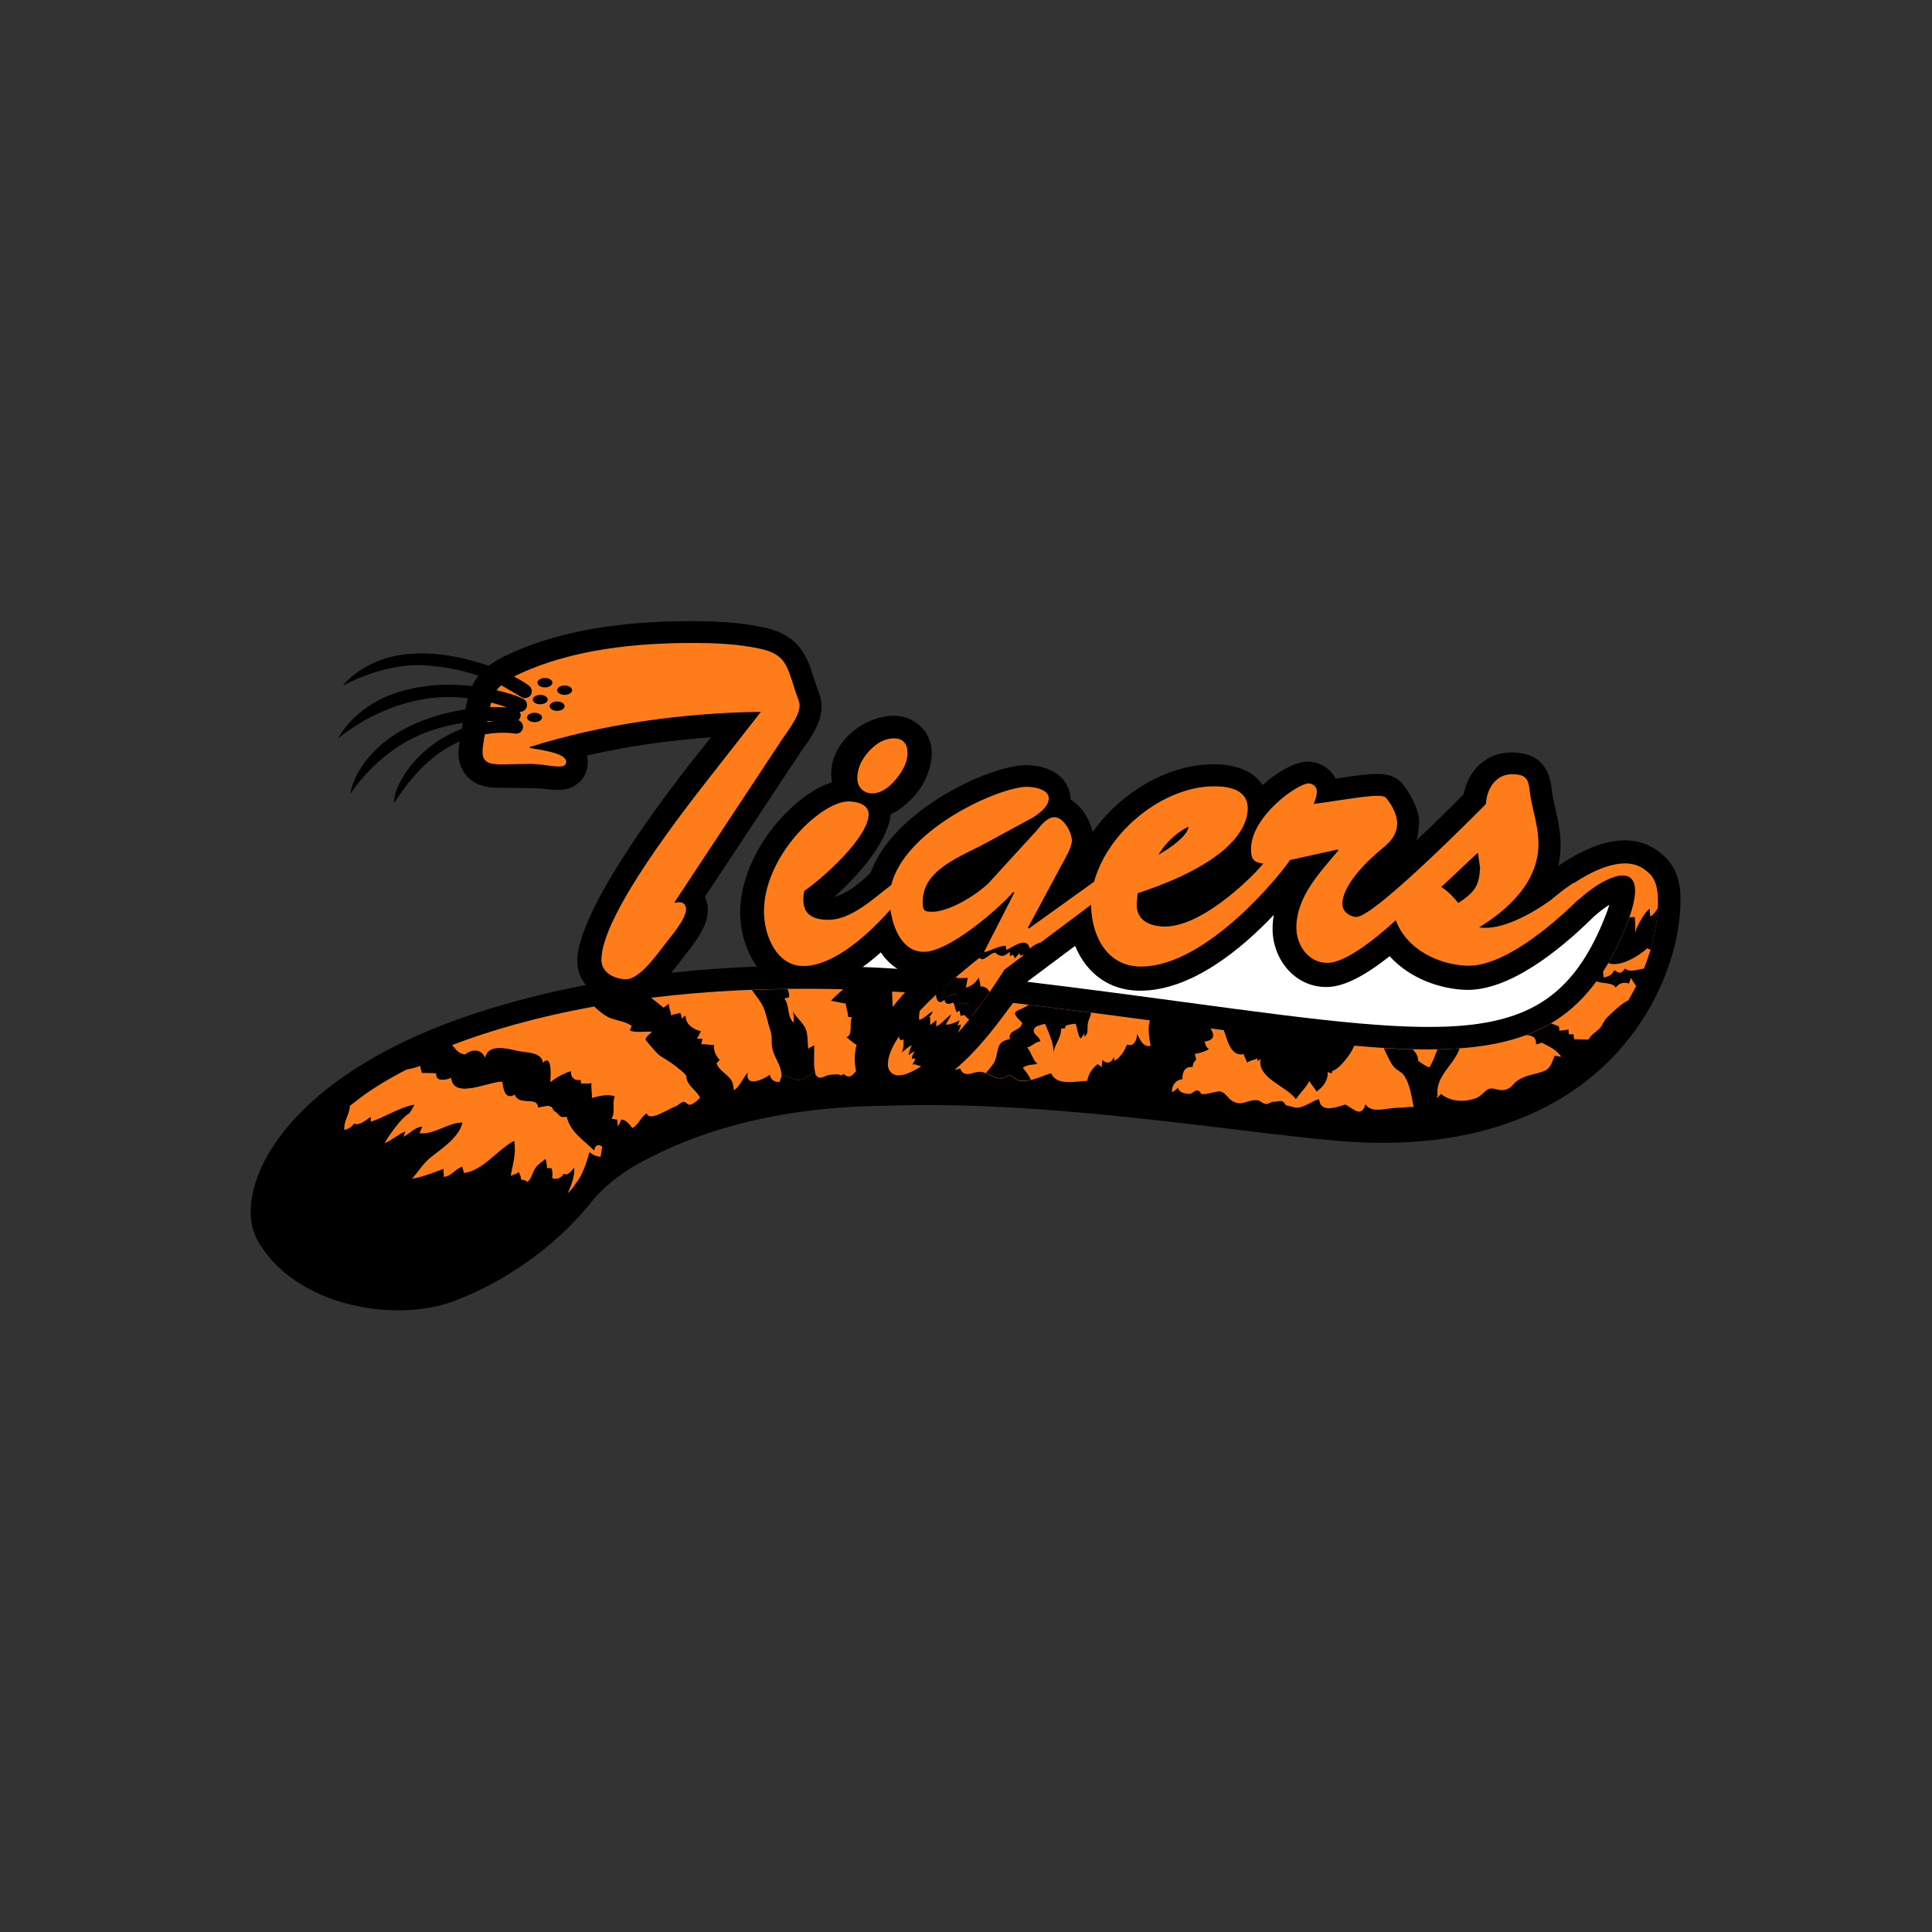 <?xml version="1.0" encoding="UTF-8"?>
<!-- Generator: Adobe Illustrator 27.7.0, SVG Export Plug-In . SVG Version: 6.00 Build 0)  -->
<svg xmlns="http://www.w3.org/2000/svg" xmlns:xlink="http://www.w3.org/1999/xlink" version="1.1" id="Layer_1" x="0px" y="0px" width="1728px" height="1728px" viewBox="0 0 1728 1728" style="enable-background:new 0 0 1728 1728;" xml:space="preserve">
<rect x="0" y="0" width="1728" height="1728" fill="#333333" stroke="none"/>
<style type="text/css">
	.st0{fill:#FE7D1A;}
	.st1{fill:#FFFFFF;}
</style>
<path d="M1483.3,761.4c-28.2-21-64.6-4.1-89.6,13.1c1.4-6,2.1-12.2,2.1-18.5c0-13-2.7-24.4-4.8-33.5c-1.3-5.7-2.6-11-3.1-16.1  c-1.5-14.4-7-33.4-36.3-33.4c-21.3,0-38.1,14.9-42.6,37.5c-14.8,15-29.1,28.9-42.1,41.1c1.6-4.4,2.5-16.7,2.4-17.5  c-0.6-14.7-14.3-32.4-14.4-32.5c-10.5-12.6-25.2-10.5-60.4-5.2c-1.3-2.6-3-5-5.1-7c-5.3-5.3-12.3-8.2-19.8-8.2  c-10.6,0-26.3,8.4-40.3,20.9c-1.3-1.8-2.7-3.6-4.3-5.2c-8.8-8.8-22-13.3-39.2-13.3c-40.5-0.3-83.1,24.8-108.5,60.5  c-5.4-21.6-19.8-28.9-19.8-29c0-7.7-3.2-14.9-8.9-20.3c-12.4-11.6-32.4-10.5-34.6-10.3c-36.8,3.3-116.4,43.1-135.2,95.9  c0,0-16.8,17.9-32.5,21.8c50.4-45.8,50.3-73.2,50.2-74c6.8-2.6,13.1-7.9,18.8-13.6c11.1-11.1,18.1-27,18.1-41.3  c0-8.8-3.4-17-9.6-23.2c-6.3-6.3-15.2-9.9-24.4-9.9c-25.9,0-56,22.7-56,51.9c0,2.6,0.3,5.1,0.7,7.6c-22.5,6.9-42.2,28.1-48.5,35.4  c-21.3,24.8-33.6,54.4-33.6,81.3c0,14.2,4.1,33.4,15.1,48.1c-26.1,1-51.7,2.8-76.6,5.5c2.8-3.4,11.7-15.1,11.9-15.4  c10.5-13,20.7-26.9,20.7-40.6c0-4.2-0.9-8.3-2.6-11.9l86.7-131.1c9.1-12.4,22.8-31.1,15.6-50.2c-2-5.4-3.6-10.3-5-14.6  c-5.9-18.5-12.1-37.6-43.6-44.8c-22.8-5.1-46.3-5.8-66.2-5.8c-66.1,0-118.9,9.4-161.4,28.8c-8.1,3.6-14.5,7.3-19.5,11.1  c-17.9-6-42.4-12.7-70.1-10.7c-41.5,3-60.5,28.6-60.5,28.6s36.1-20.7,73.3-18.3c16.1,1,32.3,3.8,48.1,9.3c-2.3,2.9-4.1,5.9-5.6,9.2  c-19-2.1-43.5-2-67.8,6c-38.4,12.6-52.2,40.9-52.2,40.9c6.2-5,53.6-43.9,116.1-36c-0.8,3.2-1.5,6.5-2.2,10c-6.2,0.9-12.9,2.3-20,4.1  c-70.4,18.6-82.6,65.1-82.8,71.5c0,0,23.4-38,66.6-54.6c10.8-4.1,22.1-7.1,33.9-8.9c-0.3,1.6-0.6,3.4-0.9,5.2  c-17.2,6.7-29.8,16.3-38.3,24.9c-13.4,13.4-23.1,31.4-22.2,41.6c0,0,12.4-20.4,29.1-35.7c10-9.1,20.1-15.3,29.5-19.4  c-0.6,4.3-1.1,8-1.1,10c0,8.9,3,16.5,8.6,22.1c9.3,9.3,21.5,9.3,30.4,9.3c0.2,0,32.4,0.2,36.7,0.8c10.5,1.4,22.4,3,31.8-5.2  c5.3-4.6,8.2-11.2,8.2-18.5c0-1.8-0.2-3.8-0.7-6c35.2-8,72.4-13.5,111-16.2c0,0-118.8,142.9-119.7,199.6c-0.1,8.2,2.6,15.7,7.7,21.9  c-35.1,6.7-68.4,15.3-99.3,25.5c-178.3,58.7-217.2,161.3-194.7,202.3c32.9,60.1,127.8,77.2,183.5,51.9c2.9-1.3,66.9-25,115.3-85.5  c7.9-9.9,19.4-20.1,34.3-29.9c46.8-27.5,118.6-55,227.9-56.3c4,0,24.7-0.6,28.8-0.6c98-0.8,200.2,11.6,282.2,21.5  c34.5,4.2,67,8.1,94.5,10.5c124.6,10.8,197.2-29.5,236.1-65.2c51.9-47.6,70.4-110.1,70.4-149.1  C1503.4,785.4,1497.4,771.9,1483.3,761.4z"></path>
<path class="st0" d="M853.7,956.9c-0.1,0-0.1,0.1-0.2,0.1c1.8-0.4,3.5-0.8,5.2-1.4c4,9.8,12.5,2,19.1,3.1c6.8,1.2,9,5.8,17.9,5.9  c2.1,0,4.9-2.7,7.8-2.6c1.7,0.1,5,4.1,7.6,4.5c10.1,1.8,20.1-4,29-6.6c5.1,11.7,21.9,7.1,32.3,6.8c1.1-5.9,4.2-11,9.3-14.9  c0.8,0.2,3.4,2.4,3.8,2.8c-0.3-1.9,0.7-4.7,0.4-6.6c4.6,4.3,8.3,2.3,10.4-2.7c0,1.2,0.3,2.4,0.8,3.4c5.2-3.4,8.6-8.5,10.8-14.4  c6.3,2.2,9-3.7,9.1-9.6c2.7,4.7,5,12.2,12.2,10.7c-1.9-9.1-2.5-17-0.7-22.8c-37.5-5-78.2-10.4-122.4-15.6c-1,1.3-1.8,2.5-2.5,3.3  C893.7,913.5,876,938.4,853.7,956.9z"></path>
<path class="st0" d="M763.8,888.8c0-0.1,0-0.2,0-0.3C763.7,888.5,763.8,888.7,763.8,888.8z"></path>
<path class="st0" d="M763.6,885.3c0,0.3,0,0.6,0,0.9C763.7,885.9,763.6,885.6,763.6,885.3L763.6,885.3z"></path>
<path class="st0" d="M798.4,900.5c0.6-0.8,8.1-9.8,11-13c-13.7-0.9-11.6-0.6-11.5-0.2C798.1,891.4,798.3,900,798.4,900.5z"></path>
<path class="st0" d="M1471.1,777.8c-17.7-13.2-44.7-0.3-63.6,12.2l-0.2-0.4c-9.5,6.4-16.8,12.5-19.6,14.9c0,0-38.6,29.4-64.8,24.9  c26.2-15.9,53.1-40.9,53.1-74.4c0-18-6.1-31.9-7.8-47.4c-1.2-11.4-3.7-15.1-15.9-15.1c-14.7,0-22.5,13.1-23.3,26.6  c0,0-99.2,101-115.7,101c-6.1,0-12.7-4.9-12.7-11.4c0-16.4,20-36.4,31.9-46.6c9.4-7.8,17.2-13.9,17.2-26.6  c-0.8-7.4-3.7-13.9-9.8-21.7c-4.1-4.9-26.6,0-65,5.3c1.6-3.7,2.9-7.4,2.9-11.4c0-3.7-3.3-7-7.4-7c-9.8,0-51.5,29.4-51.5,58.9  c0,8.6,2.5,11.9,11,12.7c-5.2,7.3-52.5,56.4-87.9,56.4c-13.1,0-26.2-5.3-25.3-20.8l0.8-9c78.5-25.8,98.5-56,98.5-76  c0-16.4-16.4-19.6-29.4-19.6c-45.6-0.4-95.7,40-108,85.3l-58.4,41.9l-0.8-0.8l30.7-57.2c2.9-5.3,8.6-14.7,8.6-20.8  c0-7-7.4-20.8-15.5-20.8c-6.5,0-11.9,6.9-15.5,11.4L884,790.1c-16.8,15.5-40.5,26.6-51.9,25.3c-3.7,0-6.1-0.8-6.5-4.1  c-3.7-29.8,26.2-42.1,52.3-55.2l46.6-25.3c5.3-3.7,13.5-9.4,13.5-16.8c0-9-15.9-10.6-21.7-10.2c-29.1,2.6-107.4,39.9-119.1,87.7  c-15.9,12.1-35.9,31.2-56.2,31.2c-18.8,0-24.9-9-21.7-25.8c17.2-11.9,57.6-48.2,57.6-68.7c0-9-11-11.4-18-11.4  c-24.5,0-75.6,48.6-75.6,98.5c0,20.8,11,48.7,35.2,48.7c27.3,0,58.3-28.3,77.9-50.5c2.4,17.3,11,37.8,29.9,37.8  c22.5,0,65.4-37.2,80.1-53.6l0.8,0.8l-27.1,53c0.3,0,0.5-0.1,0.8-0.1c5.4-1,12.3-5.5,18.7-5.5c0.2,1.3,0.1,2.4,0.4,3.7  c6.3-2.5,18.3-12.6,21.2-1.2c2.4-2.4,5.6-4.2,9.3-5.5c0,0.1,0,0.2,0,0.3l45.4-34c0,0.6,0,1.1,0,1.7c0.8,27,14.7,53.6,44.6,53.6  c59.1,0,126.2-84.1,133.3-95.3l42.5-9.4l0.8,0.8c-16.4,19.6-37.6,41.3-37.6,69.1c0,15.5,10.6,31.5,27.8,31.5  c15.3,0,41-19.7,61.1-38.1c9.7,25.9,37.6,39.4,63.1,40.6c31.6,1.6,74.4-33.9,99.8-58.8l0.3,0c30.8-27.8,67.2-37.8,42.9,23.1  c-6.2,15.6-13.1,29.2-20.7,41c0.1,1.8,0.4,3.7,0.5,5.2c4.4-0.6,7.3-2.2,9.6-6.5c4.9,3.4,6.2,3.2,9.4-1.4c5.3,3.8,10.8,0.7,17.1,0  c8.8-22.1,12.5-43.2,12.5-59.8C1483,787.9,1477.3,782.4,1471.1,777.8z"></path>
<path d="M1108.1,761.6c0.2,6.3,1.7,11.1,4.7,14.7c-15.3,15.4-47.8,43.8-71.3,43.1c-16.4-0.6-15-12.1-15-12.1  C1069.2,792.5,1094,776.4,1108.1,761.6z"></path>
<path class="st0" d="M1457,879.7c-4.7-1.6-8.7-0.4-12,3.6c-2.1-4.9-12.9-3.3-17.1-5.7c-42.2,57.9-106.5,67.4-216.5,57.7  c-0.6,1.1-1.4,2.5-2.3,4.3c-2.5,5-12.3,17.5-17.4,18.1c-0.2,0.8-0.3,1.6-0.5,2.3c-1.4-0.2-2.3-0.8-3.7-1.1  c0.4,7.6-4.2,13.5-10.1,17.4c-1.2-3-5.1-6.5-6.2-9.5c-3.4,6.2-8,10.4-12.2,16.3c-7.6-11.3-34.9-18.7-31.6-35.9  c-0.3,0.4-2.4,1.7-2.5,1.8c-0.2-0.8-0.4-1.6-0.4-2.4c-1.5,1.1-7.1,2-9.2,3.9c-0.3-2.5-2.6-5.1-2.9-7.7  c-11.3,2.6-14.5-11.8-17.8-21.4c-4-0.5-8-1.1-12-1.6c3.4,4.8,4.7,10.6-5.5,11.8c1.6,1.9,0.6,4.3,4.2,6.7c-3.2,2-8.1,3.7-12.5,4.3  c0,1.3,0.8,3.9,1.1,5c-2.7,3.8-2.2,1.5-3.3,6.8c-7-0.8-9.3,4.7-9,10.9c-6.3,0.5-9.7,5.8-9.4,11.5c2.1-0.9,3.9-2.2,5.1-3.9  c2.4,4.8,5.2,4.8,9.9,5.5c2.9,0.4,5.1-3.4,7.9-3.2c1.8,0.1,2.6,3.3,4.4,3.4c4.1,0.3,12.9-2.8,15.6-2.4c5.1,0.8,7.1,6.3,11.4,8.7  c9,5,13.2-1.9,22.4-0.8c2.4,0.3,4.3,3,7.3,3.3c2.6,0.3,4.6-2.1,6.7-2c5.1,0.3,7.7-3.2,11.1,3.1l8.9,2.2c8.5,0,13.7-5.8,20.9-7.6  c1.3,13.1,15.9,6.9,23.5,4.8c7.2,3.6,14.3,12.4,18-0.3c5.4,8.7,18.8,3.3,28.4,3.2c5.4-0.1,9.5-1,14.8-0.7c7.4,0.4,4.9,2.4,11-0.1  c4-1.7,10-8.5,13.4-11.5c8.8,7.2,22.1,7.6,32.2,3.2c3.6-1.5,7.8-7,10.9-7.9c3.5-1.1,8,1.6,12.2,1.2c7.5-0.6,8.8-5.9,13.6-8.9  c5-3.1,8.9-4.1,14.8-5.6c12.8-3.1,13.5-4.5,17.8-16.2c12.1,1.9,15.6,1.3,21-12.2c2.4,1.1,6,0.1,8.5,0.8c0.8-6.6,7-9,11.1-13.4  c2.5-2.8,3.2-6.5,6.6-9.7c3.8-3.6,13.2-12.9,18.7-15c2.6-4.3,4.9-8.6,7.1-13c-1.8-2.2-3.4-4.7-4.6-7.2  C1458.4,876.3,1457.4,877.9,1457,879.7z"></path>
<path class="st0" d="M766.2,934.4c-3.3-1.3-6.7-5.2-9.1-6.6c6.2-2.8,2.1-12.1,4.9-17.8c-1.3-0.4-2.3-0.2-3.7-0.7  c0.5-4.1-1.8-7.6-1.7-11.6c-4.4-0.9-9.5-1.9-13.4-2.6c3.3-3.7,7.2-6.9,10.9-10.3c-65.1-1.7-122.2,1.5-171.8,7.6  c4.9,3.7,9.5,7.5,11.2,8.9c1-1.1,3.9-2.5,4.8-3.8c-0.3,3.6,1.8,7.2,1.9,10.7c1.6-1.1,6.5-1.5,8-2.4c1.4,1.8,1.2,3,1.5,5.2  c1-0.9,2.1-2.1,3.6-2.5c-0.4,7.6,6.9,12.3,13.7,13.8c-0.9,1-2,4.9-3.8,6.3c1.1,0.8,3.8,0.4,5.1,0.5c0-0.1-1.1,5.5-1.3,5  c3.5-0.7,8.1,0.9,11.7,0.5c-0.8,5.1,1.6,9.7,5,13.5c-1.2,1.2-1.9,1.8-2.9,2.9c2.9,7.5,10.4,9.6,13.9,16.3c0.9,1.7,1.3,4.9,1.8,7.8  c4.7-2.8,8.8-11.9,12.3-15.9c-2.7,14.1,14.7,6,19.7,2c0.9,4.6,4.3,7,8.9,6.4c2.2-11.7,9-2.1,15.6-1.7c6.7,0.3,9.3-3.1,14.6-7.2  c5.7,9.7,8.6,2.9,15.7,2.5c1.2-0.1,4-0.3,5.5-0.3c3.1,0,2.5,2.1,5.8-0.4c4.8,4.7,7.9,1.3,11.1-2.6  C763.7,949.9,764.5,939.4,766.2,934.4z"></path>
<path d="M876,783.9c-14.4,13.2-32.8,21.5-41.2,22.4c0.8-15.9,16.5-24.9,41.2-37.1l25.9-13.8L876,783.9z"></path>
<path class="st1" d="M1059.3,896.3c-41.9-5.6-88.8-12-140.6-18.2l42.9-32.1c10.4,25.3,31.3,40.1,58.1,40.1  c46,0,90.7-37.3,119.6-67.8c-0.7,4.1-1.1,8.3-1.1,12.6c0,14.3,5.8,28.6,15.5,38.3c8.9,8.9,20.2,13.6,32.7,13.6  c14.8,0,33.3-9.1,56.5-27.6c18.5,20.6,45.8,29.1,66.8,30.1c38.9,1.9,84.4-34.4,115.7-65.3c5.3-4.8,10.1-8.3,14-10.8  c-0.9,3.1-2.2,6.9-4,11.3C1387.5,940.5,1304.8,929.4,1059.3,896.3z"></path>
<path class="st1" d="M802.7,866.5c-10.4-0.7-20.8-1.2-31.1-1.6c5.3-3.8,10.7-8.2,16.2-13.1C791.9,858,797,862.9,802.7,866.5z"></path>
<path d="M928,951.6c-4.6-3.9-5.3-10.1-9.3-14.8c4.8-0.9,6.8-5,11.9-5.3c-1.4-6-8.8-6.8-5-12.3c1.3-1.9,9.4-3.5,9.1-3.5  c3.2,8.1,8.3,18,7.5,26.5c0.7-7.9,7-13.5,6.9-22.2c1.2-0.1,2.3-0.2,3.5-0.3c0-0.1,0.5-2.3,0.6-2.4c2.8-0.9,5.9-1.5,8.9-1.6  c1.6,4.4,1.9,10.4,4.4,13.3c1.2-2.1,3-2.8,3.2-5.7c0,1.2,0.2,2.7,0.1,3.9c4.3-2.5,2.3-7.4,3.2-12.1c0.4-2.3,2.4-6.3,2.6-7.8  c0.1-0.5,0.1-1.1,0.1-1.6c-17.9-2.3-36.5-4.7-55.8-7c-9.1,6.9-18.8,3.7-5.6,16.1c-1.1,7.7-13.1,5.8-11.1,14.6  c-12.8,2.2-9.5,9.7-13.4,19.5c-1.4,3.6-5.2,7.2-8,10.8c4.2,1.8,7,4.7,14,4.7c2.1,0,4.9-2.7,7.8-2.6c1.7,0.1,5,4.1,7.6,4.5  c3.7,0.6,7.3,0.3,10.9-0.5c-1.8-3.9-4.6-7.7-7.3-10.6C918.3,952.1,923.1,952.5,928,951.6z"></path>
<path d="M1043.9,964.8c0.7,0.5,1.1,0.9,1.8,1.6c2.3-5.4,6-6.8,10-10.7c5-5,17.4-23.7,22.5-36.2c-11.9-1.6-24.2-3.2-36.8-5  c-1.9,2.8-3.6,5.7-4.4,8.6c-1.3,4.9,5.2,17.1-3.8,16.8c0.8,3.9-1.9,5.2-2.9,7.4c-0.8,2-3.2,6-4.1,9.9c-6.6-2.1-4-15.1-5.6-20.4  c-4.1,2.9-7.1,6.6-6.9,12c-1.1-0.4-2-0.3-3.2-0.9c-1.5,2.3-2.4,3.7-4.4,5.2c-2.2,1.7-0.3,3.6-4.2,5.1c-0.4,0.1-8.2-0.5-7.6-0.8  c-3.7,2-5.6,6.6-6.5,11.7c9.9,2.5,17.9,4.9,31-4.4c0,8.8,9.1,13.5,18.1,14c0.3-3.4,0-7.1,1-10.4  C1040.8,969.6,1042.8,968.2,1043.9,964.8z"></path>
<path d="M1116.3,939.1c0.5-1.4,2.9-3.4,3.3-4.3c2,3.8,5.9,9,9.9,7.3c6.9,3.8,2.3,11.9,6.1,15.9c2.2,2.3,4,1.1,5.9,2  c1.7,0.8,3.3,0.5,6.2,2.9c4.4,3.7,6.3,10.7,10.2,14.2c2.4-7.5,11.2-10.4,12.7-17.1c3.1,3,5.8,6.6,9.9,8c3.1-4.2,3.1-9.7,6-13.9  c2-3,5.2-0.7,5.7-5.9c7.3,1.6,3.6-3.1,6.4-5.9c2.8-2.8,5.5-4.9,8.2-7.4c-31.6-2.9-66.8-7.3-106.3-12.5  C1103.4,928.7,1110.4,936.3,1116.3,939.1z"></path>
<path d="M1285.9,979.8c-2.6-17,14.6-27.2,19.6-42.1c-6.4,0.5-12.9,0.8-19.8,0.9c-1.9,3.9-3.1,9.4-7.3,16.1c-2.3-0.7-8.3-4.3-10-6.1  c0-3.9-2-7.3-4.9-10c-8.3-0.2-16.9-0.6-25.8-1.1c2.5,5.6,5.9,12.8,8.3,15.9c3.3,4.4,7.4,4.7,10.1,8.9c5.2,8.3,6.4,18.5,8.3,28.2  c0.1,0,0.2,0,0.3,0c7.4,0.4,4.9,2.4,11-0.1c2.8-1.2,6.6-4.9,9.8-8.1C1285,980.8,1285,979.8,1285.9,979.8z"></path>
<path d="M1407.4,925.3c-1.1-1-3,0.6-4-0.4c-0.7-0.9-0.2-2.9-0.6-4.1c-2.6,0.6-5.5,0.6-8,1.2c-0.5-1.2,0.1-3.2-0.7-4.1  c-2.3-0.8-4.5-1.8-6.8-2.6c-7,4.1-14.3,7.6-22.2,10.6c5,0.1,9,1.5,8.8,8c2.2,0.4,3.5-1.5,5.5-1.1c7.9,4.2,11.7,5.4,17.3,12.6  c7.5,0.5,10.7-2,15.1-13c2.4,1.1,6,0.1,8.5,0.8c0.2-1.3,0.6-2.5,1.2-3.5c-4.4-0.2-9,0-13.4-0.2  C1407.4,928,1407.7,926.7,1407.4,925.3z"></path>
<path d="M1476,819.7c-0.3-2.2-0.6-4.8-0.5-7c-3.9,2.5-11.5,15.1-13.1,21.6c0.6-4.5,0-9.7-0.2-14.1c-1.7-0.1-3.4,0.1-4.9,0.4  c-0.8,2.4-1.7,4.9-2.8,7.5c-4.9,12.3-10.2,23.4-16,33.3c10.7,4.3,28.7-7.4,34.7-13.2c1.1,0.2,2,1,3.1,1.2c3.9-13.5,6-26.1,6.5-37.2  C1480.9,815.3,1478.9,818.2,1476,819.7z"></path>
<path d="M728.2,934.9c-1.6,1.3-3.6,1.3-5.2,3.3c-1-5.2-0.2-12.4-2.2-17.5c-2.4-6-8.4-10.3-11.8-16.2c1,3.2,1.3,6.7,0.7,10.1  c-6.1-5.9-3.2-15.1-8.2-21.6c0.7,0,2.9-0.9,4.1-0.8c0.5-2.9-0.1-5.4-1.3-7.6c-10.8,0.1-21.4,0.4-31.8,0.8c3.4,5.2,7.8,9.9,10.3,15.6  c2.7,6.1,3.8,13.5,6,20c2.2,6.6,0.9,8.5,1.7,15.1c1.3,9.8,8.3,15.6,8.5,26.1c0,0.4,0,0.8,0,1.2c3-4.4,8.6,2.3,14,2.5  c6.7,0.3,9.3-3.1,14.6-7.2c0.7,1.2,1.4,2.2,2,2.9c-0.7-3.3-1.4-6.5-1.5-9.7C728,946.2,728.4,940.5,728.2,934.9z"></path>
<path class="st0" d="M610,957.9c-5.9-5-10.1-8-16.1-11.7c-3.3-2-4.7-3-7.2-5.6c-1.1-1.2-9.1-10.3-9.1-10.8c-0.2-3.1,4.4-4.7,5.6-7.4  c-6.4-0.3-13.7,1.1-19.8-0.9c0.6-1,1-2.9,1.8-4c-5.5-4.7-15.1-4.8-21.8-8.4c-4.3-2.3-8-5.6-11.7-8.9c-52.2,9.4-94.4,21.9-127.4,34.5  c3.4,3.4,5.1,7.6,11.7,8.4c6-5.1,14.9-5,17.8,3c3.1-13.2,20.1-8.1,29.6-6.1c6.6,1.4,21.4,0.9,22.1,10.4c8.6-8.1,7,11.8,6.7,17.6  c5.1-4.3,11.9-7.9,18.4-10c-0.2,5.2,2.7,8.9,8.7,7.9c0.2,1.1,0.3,2.3,0.5,3.4c2.1-0.6,6.6,0.4,9.1-0.7c-0.2,4.3,0.7,9.1,0.5,13.4  c6-1.6,14.8-3.9,20.5-1.3c-2.9,7,1,12.7-2.9,20c1.4,0,3.5,0.7,5.1,0.7c0.1,2.1,0.3,4.2,0.5,6.3c1.3-2.2,2.3-4.4,3.1-6.4  c4.7,0.4,6.8,4.1,9.9,7.6c5.7-3,7.5-10,12.9-13.2c2.1,8.1,19.4-4,25.7-6.2c2.8-1,3.8-3.1,6.8-3.9c2.5-0.7,3.9,3.2,6.6,2.4  c3-0.9,6.1-3.5,8.6-6.4c-2.8-5.2-7-7.8-10.3-12.7C612,962.7,617.2,964.1,610,957.9z"></path>
<path d="M640.7,969.7c-1-1.8-1.3-3.4-1.1-5.1c0.3-3.1,1.7-6.2,1.6-10c-0.6-13.2-12.6-9-20.3-17.1c-2.7-2.8-2.7-9.2-5.7-12.3  c-4.1-4.1-13.5-3-17.2-7.3c-1.2-1.4-1.3-4.7-2-5.4c-6.7-7.3-15.1-10-24.4-15.2c-1.7-0.9-3.2-1.8-4.7-2.5c0,0,0,0,0,0  c-1.6,0.2-3.3,0.5-4.9,0.7c-0.6,0.1-1.3,0.2-1.9,0.3c-4.5,0.7-9,1.4-13.4,2.1c-1.5,0.2-3,0.5-4.6,0.8c-2.7,0.5-5.4,0.9-8.1,1.4  c-0.8,0.1-1.5,0.3-2.3,0.4c0,0,0,0,0,0c3.7,3.3,7.4,6.6,11.7,8.9c6.7,3.6,16.2,3.7,21.8,8.4c-0.8,1.1-1.2,3-1.8,4  c6.1,2,13.3,0.6,19.8,0.9c-1.2,2.7-5.8,4.3-5.6,7.4c0,0.5,7.9,9.6,9.1,10.8c2.5,2.7,3.9,3.6,7.2,5.6c6,3.7,10.2,6.6,16.1,11.7  c7.2,6.2,2,4.7,6.1,10.8c3.3,4.9,7.5,7.5,10.3,12.7l0,0l0,0c1-1.1,1.9-2.2,2.6-3.2c0,0,0,0,0,0c0.4-0.5,0.7-1,1-1.5  c0.3-0.5,0.7-1,1-1.4c5.9,6.2,10.6,8,15.3,4.4c0.5-0.4,1-0.8,1.5-1.3c0.5-0.5,1-1.1,1.6-1.7c-1.6-0.8-3.2-1.7-4.6-2.7  C643.2,972.7,641.7,971.4,640.7,969.7z"></path>
<path d="M849.7,931.7c0.9-4.2,2.2-8,5.1-10.9c-9.5,0.4-19.2,2.7-28.8,1.6c0.7-2.5-0.3-5.4,0.2-7.8c-2.7,1.3-8.8,0.6-11,1.1  c0.3-1.3,0.5-2.6,0.7-4c-1.1,1.2-2.1,2.5-3.2,3.7c-1.5,1.8-3,3.7-4.4,5.5c0.9,6.8,5.4,13.6,12.4,12.2c0.6,1.8,1.6,5.9,1.5,7.7  c1.7-1,1.1-1.6,3-1.2c-1.8,4.6-1.2,9.1,0.1,13.6c5.8-4,12.3-9.4,19.3-16.3C846.2,935.3,847.9,933.6,849.7,931.7z"></path>
<path class="st0" d="M766.8,696.1c0-8.6,3.5-16.7,10.5-24.3c7-7.6,14.4-11.4,22.2-11.4c4,0,7.1,1.1,9.1,3.4c2.1,2.3,3.1,5.5,3.1,9.8  c0,7.3-3.5,15.2-10.5,23.5c-7,8.3-14,12.5-21,12.5c-3.9,0-7.1-1.3-9.6-3.8C768,703.2,766.8,700,766.8,696.1z"></path>
<path d="M1304.3,807.7c-4.1-5.2-9.1-10.5-15.2-14.4l32.7-30.7c0.8,5,1.4,9.4,2,13.4C1322.9,791.7,1320,797.3,1304.3,807.7z"></path>
<path d="M1063.1,739.4c0,0-15.6,6.3-27,25.1C1036.1,764.5,1061.7,750.5,1063.1,739.4z"></path>
<path class="st0" d="M911.5,852.5c-1.1,1.6-2.4,3.1-3.6,4.7c-0.3-1.2-1.7-2.4-2.1-3.5c-1,1.2-1.6,0.8-2.5,1.4  c0.2-1.1-0.4-2.6-0.1-3.8c-3.5,2.8-5.6,4.4-9.3,3.2c-3.8-1.3-1.8-3.1-5.5-2.1c-3.5,1-9.7,8.6-12.2,4.2c-7.6,5.6-29.4,24.3-29.3,24.4  c-0.9,0.8-1.8,1.6-2.8,2.4c0.4,2.9,1.4,5.8,2.5,8.3c2.4-1.9,7-1.9,8.9-3.1c0.1,2.7,2.8,6.3,2.7,9.5c2.2-0.9,5.3,0.1,7.4-0.6  c1.2,3.8,2.5,7.5,3.8,11.2c1.5-1.9,2.9-3.8,4.4-5.7c0.8-1.1,1.6-2.2,2.4-3.3c0,0,0,0,0,0c7.1-9.6,14.5-20.3,22.1-32.4l17.7-13.3  c-1,0.1-2.1,0.2-3.4,0.6C912.4,854.1,911.7,853.4,911.5,852.5z"></path>
<path d="M876.9,882.4c0.2-2.3-1.5-7.1-1.4-8.1c-2.7,4.6-6.9,7.8-11.9,9.1c1.1-1.7,1.2-6.6,2.1-8.8c-3.5,0.3-7.7,0.5-11.3-0.3  c-2.5,2.1-5.1,4.4-7.7,6.7c-0.9,0.8-1.8,1.6-2.8,2.4c0.4,2.9,1.4,5.8,2.5,8.3c2.4-1.9,7-1.9,8.9-3.1c0.1,2.7,2.8,6.3,2.7,9.5  c2.2-0.9,5.3,0.1,7.4-0.6c1.2,3.8,2.5,7.5,3.8,11.3c2.3-2.9,4.5-5.9,6.9-9c3-4,6-8.2,9-12.7C883.2,883.8,880.4,881.8,876.9,882.4z"></path>
<path class="st0" d="M821,953c-0.9,0.1-2.4-2.1-5-0.6c0.8-1.9,2.3-3.6,2.7-5.6c-0.7,0.1-2.2-0.1-3.1,0.1c-0.2-2.4,1.2-4.6,2.6-6.6  c-2,0.6-3.8,2-5.3,3.5c-0.2-2.9,1.4-6.1,2.5-8.9c-3.5,1.5-6.3,4.6-9.4,6.8c2.3-1.6,2.3-9.6,2.1-12.1c-3,1.6-3.9-0.2-4-2.8  c-6.1,9.2-10,17.9-10,25.2c0,5.3,3.7,9.8,9.4,9.8c5,0,11.9-2.6,20.3-8.1C822.8,953.2,821.8,952.9,821,953z"></path>
<path class="st0" d="M822.1,912c3.7-0.1,8.1-5.7,12.1-7.5c-0.5,2.3-2,4.4-4.3,5.5c0.8-0.4,1.2-0.3,2-0.4c0.1,2.4,0.1,4.9,0,7.3  c1.8-1.5,3.8-3.1,5.6-4.6c0,1.9-0.1,3.8-0.1,5.7c4.7-2,8.7-7.6,13.3-10.7c-1,3.3-3.3,6-4.8,9.1c3.6,0.3,9-2.1,12.4-3.8  c-0.6,1.7-1.3,3.3-2,4.9c0.7-0.4,2.2-0.7,3.2-1.3c-0.4,2.8-1.7,5.3-3,7.9c3.4-3.8,6.8-7.9,10.4-12.3c-1.1-0.5-2.5-1.8-4.6-4.1  c-0.8,0.6-2.5,0.6-3.2,1.1c0.1-1.6-0.9-3.2-0.7-4.8c-0.8,0.6-1.7,0.3-2.7,1.4c-1.5-2.7-1.7-5.9-3-8.7c-3.5,1.4-7.3,2.4-8-2.6  c-4.6,5-7.4,0.5-7.6-4.4c-5,4.7-9.9,9.6-14.5,14.5C822.3,906.7,821.7,909.5,822.1,912z"></path>
<path d="M513.3,1044c-2.5,3.2-6.6,8-9.2,5.3c-2.2,3.8-6.3,6-10.6,4c0.6-2.9,0.4-6.2-0.5-8.8c-1.3,0.3-3-0.2-4.2,0  c0.1-2.8-0.3-5.7-1.2-8.4c-2.5,2.5-5.7,4.3-8.1,7c-3.4,4.1-4.4,11.3-8,13.6c-2.8-1.4-1.9-1.7-5.8-1.9c0.3-2.6-1.4-4.9-1.8-6.9  c-2.1,1.7-5.2,2.4-7.4,3.5c1.7-10.1,5.2-19.6,3.1-31.4c-14.2,7.3-28.4,27.2-45.1,28.8c0.1-1.9-1.3-3.7-1.2-5.6  c-5.8,1.4-10.6,9.3-16.8,9c0.5-2.2-0.6-4.9,0-7.1c-8.5,3.2-19.4,7.5-28.2,8.8c5.6-6.3,10.3-14.1,17.3-19.6  c10.3-7.9,24.5-17.3,27.8-30.6c-13.1-0.2-25,11.1-38.6,9.5c1.1-1.5,1.7-4.5,2.7-5.8c-5.8-0.1-11.6,6.3-16.9,9  c0.6-1.1,0.9-3.4,1.8-4.8c-6.6,2.7-12,7.7-18.7,10.6c4.1-7.5,15.5-23.3,21.9-26.5c1.9-2.5,3.5-5.2,4.7-8  c-12.2,1.9-26.9,11.4-39,15.3c0.3-1.4-0.2-3,0-4.4c-3.8,2.5-10.2,8.3-14.9,6c-2,3-5.3,4.9-8.7,5.8c-0.8-8.2,4.9-14.2,4.9-21.6  c-0.3,0.2-26.4,26.1-17.8,40.1c7.2-3.6,14.2-7.6,20-12.9c-1.1,6.7-6,13.2-6,19.3c11.6-9.3,28.1-35.6,44.9-34.2  c-13.9,15.4-33.4,26.6-41,45.5c9.8-3.6,28.9-14.2,37.8-12.1c-5.9,6.9-19.7,18.2-18,27.8c14.9-7.5,22.4-23.5,37.5-31.5  c10.1-5.4,20.9-8,30.1-14.7c-14.2,15.7-36,16.4-43.7,39.6c-3.4,10.4-7.6,21.3-11.1,31.7c9-9.3,20.5-10.8,31.5-16.6  c6-3.2,10.8-8.6,17.2-10.6c-4.1,9.2-13.1,16.2-10.7,27.1c6.6,1.2,30.2-21.5,36.7-26.8c9.8-7.9,20.9-15.1,29.9-24  c-9.3,12.5-15.9,26.2-25.6,38c-3.8,4.6-7.7,9.5-10.6,14.4c20,0.4,28.5-15.4,44.5-21.7c1.6,9.4-8.3,16-14.2,21.7  c14.7-0.1,39.7-25.4,43.8-37.2c-0.7,5.8-1.3,11.7-2.2,17.4c4.9-0.8,9.3-4.7,12.8-7.9c-4.1,8.3-10,17.1-17,25.7  c10.4-6.9,19.6-13.8,25.9-19.9C510.9,1059.4,513.7,1051.4,513.3,1044z"></path>
<path class="st0" d="M532.4,1025.9c-0.5,0.5-0.8,1.7-1,3.1c-9.6-9.5-21.3-16.4-24.5-30.2c-7.2,1.4-6.2-2-10.7-4.8  c-2.9-1.8-0.3-3.3-4.8-4.7c-2.4-0.8-7.4,1.2-10.2,1.1c-0.3-10.3-17.2-0.7-20.8-11.5c-8.2,5.3-10.4-4.5-11-11.4  c-10.3-1.1-44.1,16.6-45.8-3.5c-4.5,1.9-14.5,4-13.3-4c-4.1-0.5-8.8-0.1-13.1-0.4c0-2.1-1.5-4.2-1.1-6.4c-3.9,1.5-8.1,2.7-12.5,3.4  c-24.2,12.5-38.3,22.8-43.2,26.7c-0.4,0.3-1.6,1.3-2.1,1.7c0,0-2.1,1.5-5.4,4.1c0,7.4-5.7,13.4-4.9,21.6c3.4-0.9,6.7-2.8,8.7-5.8  c4.8,2.3,11.1-3.5,14.9-6c-0.2,1.3,0.2,2.9,0,4.4c12.1-3.9,26.8-13.4,39-15.3c-1.2,2.8-2.9,5.6-4.7,8c-6.4,3.1-17.8,19-21.9,26.5  c6.7-2.9,12.1-7.9,18.7-10.6c-0.9,1.4-1.2,3.8-1.8,4.8c5.3-2.7,11-9.1,16.9-9c-1,1.3-1.6,4.3-2.7,5.8c13.6,1.7,25.5-9.7,38.6-9.5  c-3.3,13.3-17.6,22.6-27.8,30.6c-7,5.4-11.7,13.3-17.3,19.6c8.9-1.3,19.7-5.6,28.2-8.8c-0.6,2.2,0.5,4.9,0,7.1  c6.2,0.3,11-7.6,16.8-9c-0.1,1.9,1.3,3.7,1.2,5.6c16.7-1.6,30.9-21.5,45.1-28.8c2,11.7-1.4,21.3-3.1,31.4c2.2-1.1,5.3-1.8,7.4-3.5  c0.4,2,2.1,4.2,1.8,6.9c3.9,0.2,3,0.5,5.8,1.9c3.6-2.3,4.5-9.5,8-13.6c2.3-2.8,5.6-4.5,8.1-7c0.9,2.7,1.3,5.6,1.2,8.4  c1.2-0.3,2.9,0.3,4.2,0c0.9,2.6,1.1,5.8,0.5,8.8c4.2,1.9,8.3-0.2,10.6-4c2.6,2.8,6.7-2.1,9.2-5.3c0.5,7.4-2.4,15.4-5.8,22.9  c3.4-3.3,6-6.4,7.4-9.2c5.8-6.4,9.9-19.9,12.1-27.6c2.5,2.4,6.2,4,9.8,4.2c0.6-1.7,0.9-6.3,1.6-9.1  C536.4,1024.7,535.4,1022.6,532.4,1025.9z"></path>
<path d="M552.9,1014.1c-4.3-0.2-8.7-0.2-12.6-0.7c0.1-5.2,6-13,3.2-18.2c-1.9-3.5-4.9-4.1-8.2-3.5c-0.9,0.4-1.7,0.9-2.5,1.3  c0-0.2-0.1-0.3-0.1-0.5c-2.3,0.8-4.7,2-6.7,3.1c-2.6-11.3-0.9-17.9-12.8-18.4c-8.2-0.3-17.6-0.9-25.6,0.4c2.3-5.3,5.3-10.1,4.3-16.2  c-2.5,0.4-4.8-0.8-7.2-1c0.1-1.5-0.8-2.8-1-4.3l-5-0.9c-4.7,0.7-10.4,1.7-11.5-2.1l-12.8-2.3c-0.8,0.3-1.5,0.6-2.1,1  c-0.6-0.8-1.2-1.3-1.8-1.7l-4.2-0.7c-5.3,0.8-11.8,6.5-16.5,5.8c0.3-1.6-0.6-4.1-0.4-5.5c-8.2,0.8-16.8,2.4-24.8,3.9  c0.4-2.7,0-5.4,0.9-8.1c-2.6-1.1-6.2-2.7-10.2-4c-12,5.1-22.5,10.1-31.6,14.8c4.3-0.7,8.5-1.9,12.5-3.4c-0.3,2.2,1.1,4.3,1.1,6.4  c4.3,0.3,8.9-0.1,13.1,0.4c-1.2,8,8.8,5.9,13.3,4c1.7,20.2,35.5,2.5,45.8,3.5c0.6,6.9,2.8,16.8,11,11.4c3.6,10.8,20.5,1.2,20.8,11.5  c2.8,0.1,7.8-1.9,10.2-1.1c4.4,1.4,1.9,2.9,4.8,4.7c4.5,2.8,3.5,6.2,10.7,4.8c3.2,13.8,14.9,20.7,24.5,30.2c0.3-1.4,0.6-2.6,1-3.1  c3.1-3.3,4-1.2,6.1-0.6c0.2-0.9,0.5-1.6,0.8-1.9c2.9-3.1,3.9-1.5,5.7-0.8c0.6-0.4,1.1-0.8,1.7-1.3  C548.8,1019.2,551,1016.8,552.9,1014.1z"></path>
<path class="st0" d="M446.8,632.4c0,0,4.4,0.2,6.8,0.3c-1.8-0.6-7.1-2.3-7.1-2.3c-2.4-0.7-4.8-1.4-7.3-2c-0.3,1.3-0.6,2.6-0.9,4  C441.6,632.4,444.5,632.4,446.8,632.4z"></path>
<path class="st0" d="M436,644.9c-0.1,0.3-0.1,0.6-0.2,0.9c2.1-0.4,4.3-0.7,6.6-1C440.2,644.8,438.1,644.9,436,644.9z"></path>
<path class="st0" d="M714.5,627c-10.6-28.2-8.6-40.9-33.9-46.6c-20-4.5-41.3-5.3-61.7-5.3c-50.7,0-106.3,5.7-152.9,27  c-2.3,1-4.4,2-6.3,3c5.6,2.9,10.5,5.9,13.6,8.3c2.7,2.1,3.1,5.9,1.1,8.6c-2,2.6-5.6,3.1-8.5,1.2c0,0-1.8-1.1-1.8-1.1  c0,0-12.9-7.5-12.8-7.5l-0.4-0.2c0,0-2.9-1.5-2.7-1.4c0,0-0.1,0-0.1,0c-1.5,1.4-2.8,2.9-3.9,4.4c2.5,0.6,4.7,1.1,6.6,1.6  c7,1.9,13.3,4.1,17.1,6c1.5,0.7,2.6,1.9,3.1,3.5c0.6,1.6,0.5,3.3-0.3,4.8c-1.1,2.2-3.4,3.5-5.9,3.3c0.6,0.9,0.9,2,0.9,3  c0,0.4,0,0.8-0.1,1.1c-0.2,1.4-1,2.6-2,3.5c1,0.3,1.9,0.9,2.6,1.6c1.2,1.3,1.7,3.1,1.6,4.8c-0.3,3.4-3.3,5.9-6.7,5.6l-0.2,0l-0.2,0  c-0.3-0.1-3.5-0.7-8.6-0.8c-4.7-0.1-11.1,0.1-18.4,1.4c-1.1,5.5-2.1,11.4-2.1,15.8c0,11,9,11,18.4,11l23.7-0.4  c16.4,0,32.7,6.5,32.7-2c0-8.2-27-11-32.7-12.3v-0.8c67-20.9,136.5-30.3,206.9-31.5l-40.9,52.3c-26.6,33.9-101.8,129.2-101.8,169.7  c0,11.4,11.9,17.2,22.1,17.2c12.7,0,29-24.1,36.4-33.5c4.9-6.1,17.2-20.9,17.2-29c0-6.1-5.3-7.4-9.4-5.7l-0.8-0.8l96.1-145.5  C705.5,652.3,718.2,636.8,714.5,627z"></path>
<path d="M494.1,610.6c0,2.3-3,4.2-6.7,4.2c-3.7,0-6.7-1.9-6.7-4.2c0-2.3,3-4.2,6.7-4.2C491.1,606.4,494.1,608.3,494.1,610.6z"></path>
<path d="M489.9,625.7c0,2.3-3,4.2-6.7,4.2c-3.7,0-6.7-1.9-6.7-4.2c0-2.3,3-4.2,6.7-4.2C486.9,621.5,489.9,623.4,489.9,625.7z"></path>
<path d="M484.8,641.7c0,2.3-3,4.2-6.7,4.2c-3.7,0-6.7-1.9-6.7-4.2c0-2.3,3-4.2,6.7-4.2C481.8,637.5,484.8,639.4,484.8,641.7z"></path>
<path d="M511.7,617.3c0,2.3-3,4.2-6.7,4.2c-3.7,0-6.7-1.9-6.7-4.2c0-2.3,3-4.2,6.7-4.2C508.7,613.1,511.7,615,511.7,617.3z"></path>
<path d="M505,631.6c0,2.3-3,4.2-6.7,4.2s-6.7-1.9-6.7-4.2c0-2.3,3-4.2,6.7-4.2S505,629.3,505,631.6z"></path>
</svg>
